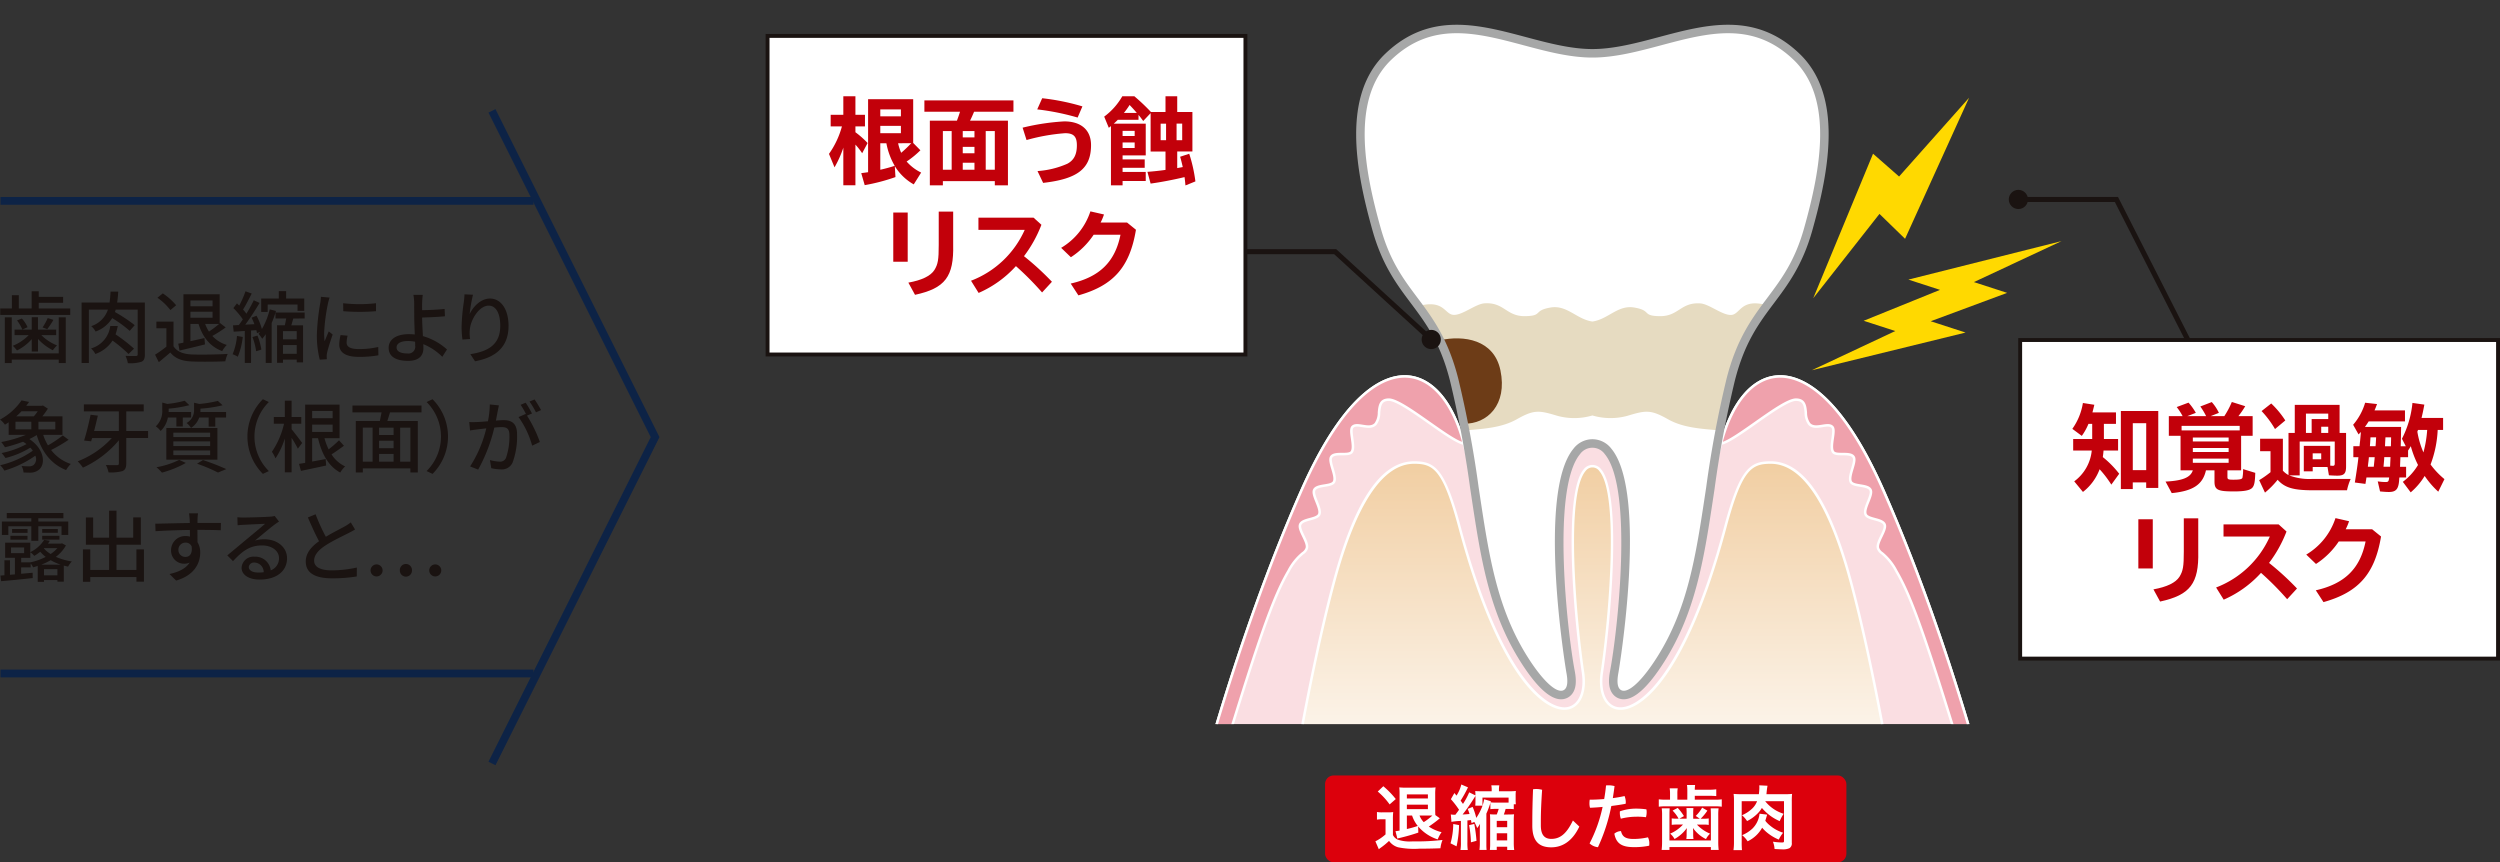 <svg xmlns="http://www.w3.org/2000/svg" xmlns:xlink="http://www.w3.org/1999/xlink" width="540" height="186.265" viewBox="0 0 540 186.265"><rect x="0" y="0" width="540" height="186.265" fill="#333333" stroke="none"/><defs><clipPath id="a"><rect width="173.773" height="156.396" fill="none"/></clipPath><radialGradient id="b" cx="0.5" cy="0.5" r="0.5" gradientTransform="matrix(-1, 0, 0, 1, 479.511, 0)" gradientUnits="objectBoundingBox"><stop offset="0.15" stop-color="#dc000c"/><stop offset="0.26" stop-color="#dc0410" stop-opacity="0.98"/><stop offset="0.375" stop-color="#de131e" stop-opacity="0.925"/><stop offset="0.491" stop-color="#e12b35" stop-opacity="0.831"/><stop offset="0.609" stop-color="#e64d55" stop-opacity="0.698"/><stop offset="0.728" stop-color="#ec787e" stop-opacity="0.529"/><stop offset="0.848" stop-color="#f3adb1" stop-opacity="0.318"/><stop offset="0.966" stop-color="#fcebec" stop-opacity="0.078"/><stop offset="1" stop-color="#fff" stop-opacity="0"/></radialGradient><radialGradient id="c" cx="0.5" cy="0.5" r="0.5" gradientTransform="matrix(-1, 0, 0, 1, 483.282, 0)" xlink:href="#b"/><linearGradient id="d" x1="13.855" y1="1.019" x2="13.855" y2="-0.001" gradientUnits="objectBoundingBox"><stop offset="0" stop-color="#fff"/><stop offset="1" stop-color="#f1cea2"/></linearGradient></defs><g transform="translate(-218.978 -232.441)"><g transform="translate(505.191 399.938)"><rect width="112.605" height="18.767" rx="1.853" fill="#dc000c"/><g transform="translate(10.869 1.957)"><path d="M395.288,338.6a6.55,6.55,0,0,0,1.221.078h1.128a8.458,8.458,0,0,0,1.16-.062,14.461,14.461,0,0,0-.061,1.654v3.292a2.153,2.153,0,0,0,1.018,1,8.067,8.067,0,0,0,3.186.387,49.772,49.772,0,0,0,6.507-.309,6.992,6.992,0,0,0-.447,1.793c-1.516.062-3.262.093-4.562.093a17.118,17.118,0,0,1-4.606-.309,3.657,3.657,0,0,1-1.933-1.376,15.5,15.5,0,0,1-1.714,1.422,4.109,4.109,0,0,0-.495.387l-.743-1.715a10.072,10.072,0,0,0,2.195-1.5v-3.262h-.819a5.5,5.5,0,0,0-1.035.078Zm1.374-5.565a18.966,18.966,0,0,1,2.691,2.767l-1.33,1.16a15.1,15.1,0,0,0-2.566-2.782Zm12.211,6.925a3.6,3.6,0,0,0-.356.294c-.463.387-1.3,1-2.024,1.5a8.717,8.717,0,0,0,2.752,1.205,7.241,7.241,0,0,0-.836,1.562,9.307,9.307,0,0,1-4.219-2.8l.032,1.329a42.07,42.07,0,0,1-4.113,1.175,2.768,2.768,0,0,0-.417.123l-.4-1.607c.309-.03.51-.062.88-.123v-7.9a12.48,12.48,0,0,0-.061-1.437,11.826,11.826,0,0,0,1.452.063h4.916a11.977,11.977,0,0,0,1.469-.062,10.54,10.54,0,0,0-.078,1.547v3.245c0,.6.015.9.03,1.19Zm-2.581-4.281v-.881h-4.543v.881Zm-4.543,2.3h4.543v-.957h-4.543Zm0,1.391v2.905a21.019,21.019,0,0,0,2.348-.663,7.071,7.071,0,0,1-1.221-2.242Zm2.735,0a4.291,4.291,0,0,0,.912,1.421,13.364,13.364,0,0,0,1.854-1.421h-2.765Z" transform="translate(-394.947 -332.662)" fill="#fff"/><path d="M406.4,341.577a23.386,23.386,0,0,1-.54,4.59l-1.3-.65a16.31,16.31,0,0,0,.586-4.173Zm2.7-.432-.122-.65c-.311.03-.434.047-.773.078v4.668a10.988,10.988,0,0,0,.078,1.715h-1.578a9.607,9.607,0,0,0,.095-1.715v-4.56a13.263,13.263,0,0,0-2.041.2l-.138-1.607a3.143,3.143,0,0,0,.711.061h.279c.37-.478.478-.633.787-1.065a19.259,19.259,0,0,0-1.763-2.288l.758-1.33.464.557a8.151,8.151,0,0,0,1.035-2.4l1.438.618a26.139,26.139,0,0,1-1.592,2.875c.263.355.339.463.51.7a14.518,14.518,0,0,0,1.344-2.5l1.346.664a7.2,7.2,0,0,0-.046-.942c.294.03.711.046,1.314.046h2.24v-.231a4.7,4.7,0,0,0-.078-1.05h1.732a5.294,5.294,0,0,0-.078,1.08v.2h2.225a10.776,10.776,0,0,0,1.423-.061,8.512,8.512,0,0,0-.046,1v.9a7.973,7.973,0,0,0,.046.974h-.449v1.065a7.252,7.252,0,0,0-1.052-.061h-.711a11.077,11.077,0,0,1-.385,1.205h.866c.586,0,.925-.015,1.342-.047a12.2,12.2,0,0,0-.061,1.423v4.714a11.6,11.6,0,0,0,.093,1.577h-1.514v-.7h-2.257v.68h-1.484a11.753,11.753,0,0,0,.062-1.438v-4.9c0-.665-.015-.942-.047-1.361a12.648,12.648,0,0,0,1.283.047h.186a10.311,10.311,0,0,0,.419-1.205h-.712a7.294,7.294,0,0,0-1.082.061v-1.359a18.184,18.184,0,0,1-.866,2.318v6.863c0,.294.015.665.047.974H410.81a12.252,12.252,0,0,0,.078-1.715v-2.536c0-.479,0-.633.046-1.391a4.87,4.87,0,0,1-.618.927,9.353,9.353,0,0,0-.618-1.329Zm.233-3.495a13.819,13.819,0,0,1,.787,2.38,12.1,12.1,0,0,0,1.021-1.839,8.413,8.413,0,0,0,.679-2.195l1.455.432-.078.231a7.584,7.584,0,0,0,1.113.062H417.1v-1.082H411.46v1.747H409.9c.029-.324.046-.62.046-.989v-1.114c-.108.155-.2.3-.417.65a35.168,35.168,0,0,1-2.365,3.355c.7-.032,1.082-.062,1.5-.108a9.237,9.237,0,0,0-.4-1.1Zm.356,3.679a32.65,32.65,0,0,1,.478,3.648l-1.205.324a21.814,21.814,0,0,0-.4-3.709Zm4.852.7h2.257v-1.361h-2.257Zm0,2.858h2.257v-1.546h-2.257Z" transform="translate(-388.327 -332.813)" fill="#fff"/><path d="M415.026,340.19c0-1.871.047-4,.155-6.74a4.083,4.083,0,0,1,.743-.061,4.839,4.839,0,0,1,1.219.169c-.184,2.644-.277,4.915-.277,6.709v.989c0,1.947.726,2.906,2.256,2.906,1.717,0,3.2-.866,4.67-3.972l1.389,1.313c-1.513,3.2-3.709,4.482-6.059,4.482-2.612,0-4.1-1.283-4.1-4.7Z" transform="translate(-381.127 -332.416)" fill="#fff"/><path d="M425.919,332.944c.171-.015.339-.03.527-.03a5.38,5.38,0,0,1,1.313.169q-.165,1.3-.371,2.6c.912-.123,1.778-.277,2.534-.447a3.665,3.665,0,0,1,.263,1.314,2.567,2.567,0,0,1-.03.354c-.944.186-2.011.341-3.091.481a38.913,38.913,0,0,1-2.89,8.9,3.111,3.111,0,0,1-1.808-.819,31.106,31.106,0,0,0,2.813-7.884c-.959.093-1.888.155-2.721.186a3.45,3.45,0,0,1-.123-.957,4.847,4.847,0,0,1,.062-.788c.895,0,1.994-.047,3.122-.14C425.688,334.923,425.826,333.934,425.919,332.944Zm9.351,12.581a4.16,4.16,0,0,1-.03.434,15.084,15.084,0,0,1-3.339.309c-2.642,0-3.8-.836-4.187-2.906a2.324,2.324,0,0,1,1.437-.557c.277,1.128.866,1.7,2.72,1.7a14.123,14.123,0,0,0,3.106-.356A2.878,2.878,0,0,1,435.27,345.525Zm-2.936-7.574a16.365,16.365,0,0,1,2.3.155,2.578,2.578,0,0,1,.061.618,3.8,3.8,0,0,1-.154,1.082,14.853,14.853,0,0,0-2.117-.108,13.765,13.765,0,0,0-3.307.432,3.7,3.7,0,0,1-.216-1.283,2.367,2.367,0,0,1,.013-.309A10.447,10.447,0,0,1,432.334,337.952Z" transform="translate(-376.098 -332.743)" fill="#fff"/><path d="M437.373,334.067a8.522,8.522,0,0,0-.074-1.19h1.759a5.956,5.956,0,0,0-.074,1.02h3a11.206,11.206,0,0,0,1.639-.093v1.469a14.983,14.983,0,0,0-1.639-.062h-3v.836h4.265a10.525,10.525,0,0,0,1.562-.078v1.592a11.165,11.165,0,0,0-1.577-.078H432.846a11.578,11.578,0,0,0-1.639.078v-1.592a11.9,11.9,0,0,0,1.685.078h.743v-1.268a6.878,6.878,0,0,0-.078-1.19H435.3a6.335,6.335,0,0,0-.078,1.19v1.268h2.147Zm-3.815,3.848c-.032.449-.047.82-.047,1.5v5.44h8.949v-5.44c0-.65-.015-1.037-.046-1.5h1.714a10.122,10.122,0,0,0-.076,1.516v5.58a14.618,14.618,0,0,0,.093,1.886h-1.685v-.618H433.51v.618h-1.685a15.992,15.992,0,0,0,.093-1.886v-5.58a10.363,10.363,0,0,0-.078-1.516Zm3.664,1.021a10.006,10.006,0,0,0-.047-1.082h1.514a9.809,9.809,0,0,0-.047,1.082v1.221h1.423l-.881-.6a7.672,7.672,0,0,0,1.391-1.793l1.129.648a10.594,10.594,0,0,1-1.454,1.747h.6a7.436,7.436,0,0,0,1.145-.062V341.5a5.984,5.984,0,0,0-1.067-.076h-1.484a8.233,8.233,0,0,0,2.845,1.963,3.961,3.961,0,0,0-.883,1.173,7.316,7.316,0,0,1-2.813-2.4c.032.527.046.805.046.836v.571a5.928,5.928,0,0,0,.064.974h-1.546a6.4,6.4,0,0,0,.063-.942v-.542c0-.091.013-.387.046-.881a8,8,0,0,1-2.659,2.365,3.955,3.955,0,0,0-.944-1.158,7.97,7.97,0,0,0,2.769-1.963H435.1a8.7,8.7,0,0,0-1.1.062v-1.393a7.944,7.944,0,0,0,1.143.062h.341a7.29,7.29,0,0,0-1.3-1.747l1.113-.586a11.53,11.53,0,0,1,1.346,1.776l-1.006.557h1.579Z" transform="translate(-369.991 -332.769)" fill="#fff"/><path d="M447.609,336.345a8.188,8.188,0,0,0,3.989,2.72,8.981,8.981,0,0,0-.851,1.592A10.463,10.463,0,0,1,446.9,337.8a5.681,5.681,0,0,1-.9,1.175,8.589,8.589,0,0,1-2.3,1.668,5.8,5.8,0,0,0-1.1-1.268,7.342,7.342,0,0,0,2.286-1.514,4.3,4.3,0,0,0,.974-1.514h-3.323v8.764a15.909,15.909,0,0,0,.062,1.808h-1.84a11.6,11.6,0,0,0,.108-1.73v-8.965a10.066,10.066,0,0,0-.078-1.454,16.665,16.665,0,0,0,1.732.063h3.724a12.807,12.807,0,0,0,.108-1.406c0-.155-.015-.4-.015-.51l1.778.091c-.062.356-.093.512-.171,1.19-.03.326-.03.387-.062.635h3.9a13.494,13.494,0,0,0,1.638-.062,14.278,14.278,0,0,0-.061,1.654v8.917a1.2,1.2,0,0,1-.512,1.16,3.419,3.419,0,0,1-1.607.246c-.277,0-1.16-.046-1.607-.076a4.923,4.923,0,0,0-.355-1.577,15.535,15.535,0,0,0,1.947.171c.371,0,.449-.062.449-.356v-8.563Zm.434,2.906c-.093.279-.093.279-.247.8-.047.171-.095.294-.155.527a5.492,5.492,0,0,0,.944.972,8.374,8.374,0,0,0,2.9,1.607,7.443,7.443,0,0,0-.94,1.484,9.92,9.92,0,0,1-2.413-1.422,8.3,8.3,0,0,1-1.175-1.143,7.062,7.062,0,0,1-3.138,2.936,5.752,5.752,0,0,0-1.189-1.329,7.388,7.388,0,0,0,2.227-1.423,5.243,5.243,0,0,0,1.53-3.214Z" transform="translate(-363.413 -332.743)" fill="#fff"/></g></g><g transform="translate(654.912 305.463)"><rect width="103.221" height="68.814" transform="translate(0.423 0.422)" fill="#fff"/><path d="M581.258,345.352H477.192V275.694H581.258Zm-103.222-.844H580.414v-67.97H478.036Z" transform="translate(-477.192 -275.694)" fill="#1a1311"/></g><g transform="translate(384.349 239.776)"><rect width="103.221" height="68.814" transform="translate(0.421 0.423)" fill="#fff"/><path d="M420.994,306.444H316.931V236.786H420.994ZM317.775,305.6H420.15V237.63H317.775Z" transform="translate(-316.931 -236.786)" fill="#1a1311"/></g><g transform="translate(476.052 232.441)"><g transform="translate(134.265 21.109)"><path d="M484.631,244.945,470.8,275.417l-5.529-5.38-14.3,18.2,12.913-31.2,5.621,4.93Z" transform="translate(-450.645 -244.945)" fill="#ffd900"/><path d="M450.777,291.187l18.04-8.472-6.829-2.216,16.49-6.677-6.829-2.216,33.087-8.319L485.8,272.142l7.179,2.33L476.47,280.6l7.53,2.444Z" transform="translate(-450.777 -232.321)" fill="#ffd900"/></g><g clip-path="url(#a)"><g transform="translate(0.571 5.346)"><path d="M421.716,300.351a29.464,29.464,0,1,0,29.469-29.467A29.468,29.468,0,0,0,421.716,300.351Z" transform="translate(-337.085 -211.329)" fill="url(#b)"/><path d="M388.812,300.351a29.464,29.464,0,1,0,29.467-29.467A29.466,29.466,0,0,0,388.812,300.351Z" transform="translate(-359.732 -211.329)" fill="url(#c)"/><g transform="translate(0 75.69)"><g transform="translate(0.083)"><path d="M371.793,373.025s8.472-34.552,23.067-67.657c14.6-33.124,30.1-29.3,35.123-10.263,2.394,9.066,1.4,3.662,2.507,10.984,2.016,13.368,3.756,24.914,10.487,35.587,1.823,2.892,5.289,7.742,8.009,7.742a2.068,2.068,0,0,0,1.624-.753c.692-.839.827-2.21.424-4.317-1.111-5.794-5.58-39.173,1.339-47.542a4.236,4.236,0,0,1,3.388-1.719h0a4.237,4.237,0,0,1,3.39,1.719c6.919,8.369,2.45,41.747,1.339,47.542-.4,2.107-.268,3.478.424,4.317a2.067,2.067,0,0,0,1.622.753c2.721,0,6.188-4.85,8.011-7.742,6.729-10.673,8.472-22.219,10.488-35.587,1.1-7.322.113-1.918,2.507-10.984,5.023-19.033,20.517-22.861,35.121,10.263,14.6,33.105,23.068,67.657,23.068,67.657" transform="translate(-371.528 -280.331)" fill="#fadee2"/><path d="M543.574,373.2c-.084-.344-8.635-34.908-23.053-67.612-9.777-22.177-18.458-24.9-22.751-24.576-5.252.414-9.572,5.617-11.858,14.273-.881,3.348-1.312,4.747-1.543,5.5a12.814,12.814,0,0,0-.562,2.8c-.091.633-.214,1.479-.392,2.656-2.024,13.41-3.772,24.978-10.53,35.693-2.262,3.591-5.531,7.871-8.239,7.871a2.328,2.328,0,0,1-1.833-.853c-.75-.9-.9-2.348-.483-4.541,1.108-5.774,5.573-39.024-1.281-47.317a3.929,3.929,0,0,0-6.356,0c-6.854,8.293-2.389,41.543-1.281,47.317.419,2.193.267,3.637-.483,4.543a2.332,2.332,0,0,1-1.833.851c-2.708,0-5.976-4.28-8.24-7.871-6.762-10.722-8.507-22.294-10.528-35.693-.176-1.175-.3-2.021-.392-2.654a13.022,13.022,0,0,0-.562-2.8c-.231-.753-.662-2.153-1.545-5.5-2.286-8.656-6.606-13.859-11.857-14.273-4.276-.328-12.974,2.4-22.751,24.576-14.419,32.7-22.969,67.267-23.053,67.612l-.53-.13c.084-.344,8.644-34.954,23.082-67.7,9.912-22.481,18.844-25.243,23.3-24.9,5.5.432,9.993,5.782,12.34,14.676.883,3.339,1.308,4.732,1.54,5.48a13.324,13.324,0,0,1,.582,2.882c.091.631.214,1.477.39,2.651,2.012,13.337,3.75,24.858,10.45,35.484,3.051,4.839,5.887,7.614,7.778,7.614a1.793,1.793,0,0,0,1.411-.653c.636-.77.753-2.07.368-4.092-1.114-5.811-5.593-39.311,1.4-47.766a4.473,4.473,0,0,1,7.2,0c6.988,8.455,2.51,41.955,1.4,47.766-.387,2.023-.268,3.322.368,4.092a1.793,1.793,0,0,0,1.411.653c1.891,0,4.725-2.776,7.778-7.614,6.7-10.621,8.435-22.135,10.449-35.469.177-1.19.3-2.038.393-2.669a13.237,13.237,0,0,1,.581-2.879c.228-.75.657-2.142,1.538-5.48,2.347-8.894,6.844-14.244,12.341-14.676,4.45-.348,13.383,2.416,23.3,24.9,14.436,32.749,23,67.358,23.082,67.7Z" transform="translate(-371.636 -280.441)" fill="#fff"/></g><g transform="translate(20.409 18.601)"><path d="M383.836,365.44s4.295-27.443,9.809-48.026c5.718-21.341,12.237-25.793,17.32-25.793,4.315,0,6.461,1.4,9.817,13.975,12.318,46.142,28.527,43.989,26.663,31.424-2.147-14.47-4.42-44.609,2.028-44.609s4.177,30.139,2.029,44.609c-1.864,12.566,14.345,14.718,26.663-31.424,3.355-12.571,5.5-13.975,9.816-13.975,5.085,0,11.6,4.452,17.322,25.793,5.514,20.583,9.807,48.026,9.807,48.026" transform="translate(-383.566 -291.348)" fill="url(#d)"/><path d="M384.216,365.594l-.54-.084c.042-.275,4.361-27.693,9.816-48.055,4.687-17.492,10.437-26,17.583-26,4.378,0,6.655,1.34,10.081,14.178,8.745,32.751,18.958,39.769,23.084,38.9,2.4-.5,3.625-3.458,3.046-7.366-1.8-12.11-4.06-38.788.414-43.974a2.346,2.346,0,0,1,3.77,0c4.474,5.185,2.212,31.864.414,43.973-.581,3.908.643,6.87,3.046,7.366,4.15.868,14.342-6.16,23.084-38.9,3.425-12.838,5.7-14.178,10.081-14.178,7.146,0,12.9,8.5,17.583,26,5.455,20.362,9.772,47.78,9.814,48.055l-.54.084c-.044-.273-4.354-27.664-9.8-48-4.548-16.982-10.287-25.591-17.055-25.591-4.177,0-6.209,1.246-9.554,13.773-8.828,33.071-19.079,40.267-23.72,39.294-2.7-.559-4.1-3.767-3.476-7.982,1.784-12.027,4.062-38.492-.287-43.535a1.8,1.8,0,0,0-2.943,0c-4.349,5.041-2.071,31.508-.287,43.535.625,4.216-.772,7.423-3.476,7.982-4.633.976-14.892-6.221-23.72-39.294-3.344-12.527-5.377-13.773-9.554-13.773-6.768,0-12.507,8.608-17.055,25.591C388.572,337.93,384.26,365.321,384.216,365.594Z" transform="translate(-383.676 -291.459)" fill="#fff"/></g><path d="M374.8,373.025c10.7-35.7,13.977-44.631,17.328-50.4,2.389-4.109,3.525-3.662,3.934-4.881.439-1.312-1.865-3.927-1.427-5.126.478-1.3,3.655-1.055,4.129-2.229.522-1.283-1.609-4.1-1.094-5.239.574-1.261,3.723-.689,4.285-1.786.631-1.241-1.234-4.3-.623-5.338.712-1.207,3.775-.154,4.445-1.111.815-1.165-.586-4.543.15-5.381.974-1.106,3.664.783,5-.667,1.437-1.557-.191-5.166,2.813-5.247S427,294.645,429.982,295.1c-5.023-19.033-20.519-22.861-35.123,10.263-14.6,33.105-23.067,67.657-23.067,67.657Z" transform="translate(-371.445 -280.331)" fill="#efa1ac"/><path d="M375.141,373.408h-3.554l.083-.339c.084-.344,8.644-34.954,23.082-67.7,9.912-22.481,18.844-25.243,23.3-24.9,5.5.432,9.993,5.782,12.34,14.676l.108.405-.414-.064c-1.445-.223-4.389-2.291-7.506-4.482-3.333-2.343-7.109-5-8.652-5l-.034,0c-1.5.039-1.663.988-1.808,2.529a4.322,4.322,0,0,1-.812,2.63c-.815.881-2.018.685-3.081.515-.837-.138-1.562-.253-1.918.147-.27.309-.123,1.332.005,2.234.17,1.2.349,2.433-.135,3.123-.4.567-1.307.572-2.267.577-.918.005-1.867.012-2.166.517-.24.405.061,1.418.326,2.311.333,1.121.677,2.281.306,3.01-.334.653-1.256.8-2.234.962-.89.143-1.81.292-2.046.815-.206.454.171,1.395.535,2.3.427,1.067.869,2.171.564,2.924-.282.7-1.2.944-2.168,1.207-.868.235-1.763.478-1.958,1.013-.177.483.26,1.391.684,2.269.493,1.021,1,2.078.743,2.848a2.384,2.384,0,0,1-.929,1.161,11.981,11.981,0,0,0-3.027,3.772c-3.228,5.556-6.346,13.78-17.3,50.339Zm-2.857-.547h2.451c10.925-36.448,14.05-44.677,17.295-50.263a12.431,12.431,0,0,1,3.154-3.92,1.893,1.893,0,0,0,.758-.912c.186-.559-.273-1.513-.719-2.436-.495-1.026-.961-2-.706-2.7.294-.8,1.329-1.081,2.33-1.352.8-.216,1.624-.441,1.8-.885.225-.549-.194-1.594-.564-2.514-.425-1.064-.827-2.066-.525-2.733.358-.79,1.425-.962,2.456-1.129.8-.13,1.627-.263,1.833-.67.273-.535-.052-1.636-.341-2.607-.328-1.1-.633-2.134-.274-2.745.454-.773,1.563-.778,2.634-.785.78,0,1.587-.008,1.822-.344.361-.513.191-1.692.044-2.732-.169-1.167-.312-2.174.125-2.672.554-.628,1.5-.474,2.416-.326.972.157,1.972.321,2.591-.346a3.971,3.971,0,0,0,.67-2.31c.13-1.393.279-2.97,2.337-3.025h.046c1.72,0,5.244,2.475,8.971,5.1,2.644,1.859,5.372,3.777,6.846,4.278-2.313-8.386-6.574-13.415-11.733-13.822-4.276-.328-12.974,2.4-22.751,24.576C381.6,336.557,373.208,369.193,372.284,372.861Z" transform="translate(-371.587 -280.441)" fill="#fff"/></g><g transform="translate(113.723 75.69)"><path d="M494.353,373.025c-10.7-35.7-13.975-44.631-17.328-50.4-2.387-4.109-3.525-3.662-3.932-4.881-.439-1.312,1.864-3.927,1.427-5.126-.478-1.3-3.657-1.055-4.131-2.229-.52-1.283,1.611-4.1,1.1-5.239-.574-1.261-3.724-.689-4.285-1.786-.633-1.241,1.234-4.3.621-5.338-.711-1.207-3.773-.154-4.444-1.111-.815-1.165.586-4.543-.15-5.381-.974-1.106-3.664.783-5-.667-1.437-1.557.193-5.166-2.813-5.247s-13.261,9.024-16.243,9.483c5.023-19.033,20.517-22.861,35.121,10.263,14.6,33.105,23.068,67.657,23.068,67.657Z" transform="translate(-438.796 -280.331)" fill="#efa1ac"/><path d="M497.858,373.409H494.3l-.059-.2c-10.955-36.561-14.073-44.783-17.3-50.339a11.957,11.957,0,0,0-3.027-3.772,2.393,2.393,0,0,1-.929-1.161c-.257-.77.252-1.827.745-2.848.424-.878.861-1.786.684-2.269-.2-.535-1.091-.778-1.958-1.013-.969-.263-1.886-.512-2.168-1.207-.306-.753.137-1.857.564-2.924.365-.908.741-1.849.535-2.3-.236-.523-1.156-.672-2.046-.815-.978-.16-1.9-.309-2.234-.961-.371-.731-.029-1.891.306-3.012.265-.893.566-1.906.326-2.313-.3-.5-1.248-.51-2.168-.515-.961-.005-1.871-.01-2.266-.577-.484-.69-.307-1.928-.135-3.123.128-.9.275-1.925,0-2.234-.353-.4-1.079-.285-1.918-.147-1.064.171-2.266.368-3.079-.515a4.334,4.334,0,0,1-.814-2.63c-.143-1.541-.309-2.49-1.8-2.529l-.035,0c-1.543,0-5.318,2.654-8.651,5-3.118,2.191-6.063,4.261-7.511,4.484l-.412.064.108-.405C441.4,286.25,445.9,280.9,451.4,280.468c4.45-.348,13.383,2.416,23.3,24.9,14.436,32.749,23,67.358,23.082,67.7Zm-3.149-.547h2.451c-.925-3.669-9.316-36.3-22.969-67.274-9.777-22.175-18.458-24.9-22.751-24.576-5.159.407-9.42,5.436-11.735,13.822,1.476-.5,4.2-2.419,6.849-4.28,3.728-2.62,7.249-5.1,8.97-5.1h.047c2.056.056,2.2,1.633,2.335,3.025a3.959,3.959,0,0,0,.67,2.31c.615.667,1.619.5,2.59.346.917-.149,1.864-.3,2.416.326.439.5.3,1.506.127,2.672-.148,1.04-.317,2.218.044,2.732.233.336,1.04.341,1.82.344,1.072.007,2.181.012,2.635.785.36.611.054,1.648-.273,2.745-.289.971-.615,2.071-.341,2.608.208.405,1.033.539,1.833.669,1.032.167,2.1.339,2.456,1.129.3.667-.1,1.67-.525,2.733-.37.92-.788,1.965-.564,2.514.179.444,1,.669,1.8.885,1,.272,2.036.552,2.33,1.352.255.7-.211,1.67-.706,2.7-.446.923-.9,1.877-.719,2.436a1.9,1.9,0,0,0,.758.913,12.4,12.4,0,0,1,3.152,3.918C480.66,328.183,483.785,336.412,494.71,372.862Z" transform="translate(-438.948 -280.441)" fill="#fff"/></g><g transform="translate(36.206 0.921)"><path d="M443.143,241.4c-14.642,0-30.482-12.28-44.084.734-9.265,8.863-5.951,25.12-2.522,37.3,4.251,15.1,12.6,16.125,16.749,32.519a247.06,247.06,0,0,1,4.585,24.728c2.016,13.368,3.756,24.914,10.487,35.587,1.823,2.892,5.289,7.742,8.009,7.742a2.068,2.068,0,0,0,1.624-.753c.692-.839.827-2.21.424-4.317-1.111-5.794-5.58-39.173,1.339-47.542a4.2,4.2,0,0,1,6.778,0c6.919,8.369,2.45,41.747,1.339,47.542-.4,2.107-.268,3.478.424,4.317a2.067,2.067,0,0,0,1.622.753c2.721,0,6.188-4.85,8.011-7.742,6.729-10.673,8.472-22.219,10.488-35.587A247.06,247.06,0,0,1,473,311.953c4.143-16.395,12.5-17.421,16.749-32.519,3.429-12.179,6.743-28.435-2.522-37.3C473.624,229.12,457.787,241.4,443.143,241.4Z" transform="translate(-393.033 -236.153)" fill="#fff"/></g><path d="M438.1,275.189c-3.422-.485-5.475-3.645-9.063-3.022-3.821.664-1.538,1.8-5.47,1.862-4.082.061-4.514-3.039-8.757-2.774-1.9.118-4.636,2.477-6.567,2.5-2.146.02-2-3.481-7.888-1.874,6.817,9.422,7.457,12.056,9.973,26.848,4.241-.366,8.127-.557,11.473-2.446,3.734-2.11,4.785-1.914,8.771-.719a13.717,13.717,0,0,0,7.528-.088h0a13.718,13.718,0,0,0,7.528.088c3.988-1.2,5.036-1.391,8.772.719,3.344,1.889,7.239,2.08,11.48,2.446,2.078-13.736,4.128-17.19,9.964-27.065-5.892-1.607-5.74,2.127-7.886,2.107-1.931-.019-4.67-2.377-6.569-2.5-4.243-.265-4.673,2.819-8.755,2.759-3.932-.057-1.649-1.2-5.47-1.862-3.588-.623-5.642,2.537-9.064,3.022Z" transform="translate(-351.786 -211.084)" fill="#e6dbc1"/><path d="M408.376,294.163c5.039.108,9.459-4.086,7.9-11.543-1.391-6.648-7.906-7.621-13.081-6.48C404.508,281.425,407.635,289.713,408.376,294.163Z" transform="translate(-349.832 -207.992)" fill="#6d3c17"/><g transform="translate(35.289)"><path d="M450.293,381.305a2.97,2.97,0,0,1-2.332-1.087c-.881-1.064-1.079-2.676-.62-5.075,1.558-8.127,5.1-39.229-1.145-46.784a3.285,3.285,0,0,0-5.36,0c-6.245,7.557-2.7,38.658-1.145,46.784.459,2.4.262,4.013-.62,5.077a2.97,2.97,0,0,1-2.331,1.087c-2.411,0-5.367-2.75-8.787-8.173-6.834-10.837-8.588-22.471-10.621-35.941l-.213-1.423a232.9,232.9,0,0,0-4.352-23.215c-2.1-8.31-5.215-12.466-8.514-16.866-3.015-4.023-6.133-8.183-8.23-15.628-3.672-13.044-6.675-29.173,2.774-38.214,9.54-9.125,20.126-6.3,30.36-3.574,4.769,1.271,9.7,2.586,14.359,2.586s9.591-1.315,14.36-2.586c10.234-2.728,20.823-5.551,30.36,3.574,9.451,9.042,6.446,25.172,2.772,38.214-2.1,7.447-5.215,11.607-8.23,15.628-3.3,4.4-6.412,8.556-8.512,16.866a232.886,232.886,0,0,0-4.352,23.215l-.213,1.423c-2.036,13.482-3.79,25.111-10.621,35.941C455.66,378.555,452.7,381.305,450.293,381.305Zm-6.777-56.17a5.166,5.166,0,0,1,4.1,2.053c7.972,9.645,1.606,47.923,1.533,48.3-.343,1.793-.267,2.958.231,3.559a1.14,1.14,0,0,0,.913.42c1.639,0,4.344-2.735,7.231-7.315,6.625-10.5,8.354-21.958,10.356-35.219l.216-1.437a234.427,234.427,0,0,1,4.386-23.393c2.191-8.668,5.565-13.167,8.826-17.519,3.047-4.067,5.926-7.908,7.93-15.024,3.535-12.547,6.469-28.022-2.274-36.387-8.787-8.409-18.417-5.843-28.614-3.127-4.884,1.3-9.935,2.649-14.833,2.649s-9.949-1.346-14.831-2.649c-10.2-2.716-19.827-5.284-28.614,3.127-8.744,8.364-5.809,23.84-2.276,36.387,2,7.116,4.882,10.957,7.931,15.024,3.262,4.351,6.635,8.85,8.826,17.519a234.446,234.446,0,0,1,4.386,23.393l.214,1.422c2,13.266,3.728,24.723,10.358,35.234,2.887,4.58,5.592,7.315,7.231,7.315a1.143,1.143,0,0,0,.913-.42c.5-.6.574-1.766.231-3.559-.073-.376-6.439-38.654,1.533-48.3A5.165,5.165,0,0,1,443.516,325.135Z" transform="translate(-392.49 -235.608)" fill="#a6a7a7"/></g></g></g></g><g transform="translate(666.599 319.268)"><path d="M490.939,291.777H494v2.492h-3.14c-.039.464-.079.849-.16,1.416a21.248,21.248,0,0,1,3.542,3.6l-1.7,2.348a23.19,23.19,0,0,0-2.531-3.321,11.1,11.1,0,0,1-3.6,4.9l-1.884-2.289a9.375,9.375,0,0,0,3.787-6.66H484.3v-2.492h4.109v-3.26H487.6a12.253,12.253,0,0,1-1.438,2.592l-2.044-1.518A13.187,13.187,0,0,0,486.4,284l2.47.385c-.142.588-.2.849-.407,1.639h5.083v2.49h-2.612Zm11.744,10.57h-2.612v-1.194h-2.9v1.437H494.6V285.725h8.08Zm-5.507-3.848h2.9V288.357h-2.9Z" transform="translate(-484.115 -283.78)" fill="#c2000a"/><path d="M499.729,286.928a12.652,12.652,0,0,0-1.275-1.963l2.551-.952a12.361,12.361,0,0,1,1.579,2.207l-1.844.709h4.07a15.077,15.077,0,0,0-1.256-2.085l2.472-.952a9.7,9.7,0,0,1,1.538,2.328l-1.781.709h2.956a18.349,18.349,0,0,0,1.621-3.057l2.894.912a19.837,19.837,0,0,1-1.477,2.146h3.078v4.253h-2.49v7.45h-2.956v1.418c0,.527.162.608,1.275.608,1.378,0,1.823-.1,1.965-.405a8.615,8.615,0,0,0,.142-1.882l2.632.809c-.062,1.943-.2,2.713-.628,3.2-.506.567-1.681.81-4.01.81-3.5,0-4.17-.344-4.17-2.146v-2.411H504.77c-.687,3.078-2.794,4.476-7.39,4.921l-1.337-2.492c3.706-.182,5.406-.89,5.892-2.429h-2.652v-7.45h-2.531v-4.253Zm-.223,3.078H512.06v-.972H499.506Zm2.429,2.389h7.734v-.849h-7.734Zm0,2.288h7.734v-.869h-7.734Zm0,2.33h7.734V296.1h-7.734Z" transform="translate(-475.905 -283.871)" fill="#c2000a"/><path d="M513.142,298.58a4.843,4.843,0,0,0,1.216.952v-9.112h1.354v-6.054h9.681v6.054h1.4v7.249c0,1.518-.425,1.984-1.883,1.984-.587,0-1.3-.041-1.823-.081l-.3-1.783h-3.2v.932h-1.923v-5.507h5.71v4.273c.2.019.446.04.588.04.262,0,.385-.142.385-.466v-4.779h-7.573v7.31h-2.288a12.245,12.245,0,0,0,5,.77h8.3a11.579,11.579,0,0,0-.79,2.45H519.4c-4.052-.02-5.892-.587-7.391-2.267a18.707,18.707,0,0,1-2.733,2.774l-1.254-2.693a21.589,21.589,0,0,0,2.45-1.722V294.37h-2.249v-2.694h4.921Zm-1.7-8.99a20.632,20.632,0,0,0-2.9-3.888l2.085-1.639a19.812,19.812,0,0,1,3.037,3.665Zm7.916-2.166h3.584v-1.175h-4.818v4.172h1.234Zm.223,8.686h1.844v-1.276H519.58Zm3.361-7.027h-1.518v1.337h1.518Z" transform="translate(-467.662 -283.739)" fill="#c2000a"/><path d="M538.307,289.839a24.078,24.078,0,0,1-1.54,7.472,17.471,17.471,0,0,0,3,3.159l-1.337,2.713a18.936,18.936,0,0,1-2.936-3.4,14.57,14.57,0,0,1-3.017,3.544l-1.7-2.269a12.731,12.731,0,0,0,3.282-3.643,21.485,21.485,0,0,1-1.56-4.07c-.223.405-.344.567-.588.952v1.437h-1.659l-.081,2.066h1.315v2.308h-1.457a.415.415,0,0,1-.022.162c-.1,2.308-.606,2.976-2.266,2.976-.486,0-1.378-.061-1.884-.122l-.5-2.168a12.51,12.51,0,0,0,1.639.142c.648,0,.729-.1.831-.991h-4.9c-.041.182-.041.243-.061.365L522.7,301.5l-2.288-.3c.3-1.822.689-4.433.77-5.467h-1.094v-2.369h1.335c.042-.425.081-.81.1-.932.059-.507.12-1.234.2-2.146-.12.122-.223.223-.507.527l-1.173-2.085a12.769,12.769,0,0,0,2.591-4.759l2.573.284c-.245.669-.365.972-.549,1.378h6.583V288H523.4c-.223.344-.547.849-.809,1.194h7.815l-.02.993v.608l-.061,2.571h1.092l-.829-1.621a21.358,21.358,0,0,0,2.267-7.734l2.571.365c-.223,1.2-.365,1.882-.608,2.875h4.658v2.591Zm-14.862,5.892c-.04.486-.061.669-.1.993-.02.122-.061.466-.122,1.074H524.5l.16-1.56.02-.3v-.04l.022-.162Zm.344-4.292-.081,1.335-.02.2-.02.385h1.214c.061-.608.081-1.072.123-1.923Zm2.956,4.758c-.04.527-.081.912-.142,1.6h1.418c.019-.263.019-.344.039-.871l.061-1.2h-1.357Zm.284-4.758c-.02.284-.041.527-.041.626-.02.344-.041.77-.061,1.3H528.2l.022-.891c.019-.464.019-.77.019-.89v-.142Zm6.885-1.216a18.725,18.725,0,0,0,1.315,4.476,25.261,25.261,0,0,0,.81-4.861h-1.984Z" transform="translate(-459.387 -283.805)" fill="#c2000a"/><path d="M495.68,298.957v10.629h-3.117V298.957Zm9.822-.2v7.168c.16,6.9-1.742,9.4-8.242,10.812l-1.438-2.632c2.917-.527,4.8-1.437,5.63-2.733.768-1.256.93-2.227.93-5.426v-7.189Z" transform="translate(-478.301 -273.628)" fill="#c2000a"/><path d="M516.016,299.534l1.7,1.538a27.532,27.532,0,0,1-3.767,6.783,58.823,58.823,0,0,1,6.034,5.527l-2.125,2.31A62.5,62.5,0,0,0,512.211,310a23.592,23.592,0,0,1-8.06,5.792l-1.639-2.632a20.854,20.854,0,0,0,11.6-11h-10v-2.632Z" transform="translate(-471.453 -273.091)" fill="#c2000a"/><path d="M530.2,302.7c-1.335,8.058-4.839,12.047-12.431,14.173l-1.659-2.551c6.235-1.416,9.577-4.676,10.751-10.55H521.07a17.011,17.011,0,0,1-4.921,4.86l-2.105-2.024a14.343,14.343,0,0,0,6.317-7.877l2.936.669a12.827,12.827,0,0,1-.729,1.741h5.711Z" transform="translate(-463.517 -273.644)" fill="#c2000a"/></g><g transform="translate(652.875 273.447)"><path d="M513.392,288.8l-15.3-30.063h-20.94v-1.1h21.616l15.6,30.665Z" transform="translate(-475.182 -256.109)" fill="#1a1311"/><circle cx="2.074" cy="2.074" r="2.074" fill="#1a1311"/></g><g transform="translate(398.046 253.235)"><path d="M328.1,255.975a23.375,23.375,0,0,1-1.864,4.131l-1.2-2.9a18.7,18.7,0,0,0,2.794-5.933h-2.429v-2.512h2.733v-4.008h2.613v4.008h2.063v2.512h-2.063v1.254a19.418,19.418,0,0,1,2.63,2.33l-1.173,2.207a14.556,14.556,0,0,0-1.457-1.864v8.787h-2.613v-8.159Zm16.682.446a19.246,19.246,0,0,1-2.975,2.431,9.826,9.826,0,0,0,3.138,2.389l-1.6,2.551a11.265,11.265,0,0,1-4.091-3.949l.142,2.369a41.212,41.212,0,0,1-6.643,1.742l-.748-2.593c.809-.1,1.053-.142,1.479-.2V245.384h9.74v9.458Zm-8.664-8.828v1.5h4.454v-1.5Zm0,3.564v1.579h4.454v-1.579Zm0,9.476c.991-.223,2.126-.527,3.117-.851a15.065,15.065,0,0,1-1.8-4.879h-1.315Zm3.848-5.73a10.172,10.172,0,0,0,.667,2.065A24.446,24.446,0,0,0,342.8,254.9Z" transform="translate(-325.044 -244.758)" fill="#c2000a"/><path d="M355.291,249.659v13.97h-2.836v-.91H341.236v.91h-2.814v-13.97h5.853c.284-.75.484-1.335.669-1.923h-7.7v-2.45h19.236v2.45h-8.5c-.407.951-.547,1.275-.871,1.923Zm-14.055,2.249v8.362h1.9v-8.362Zm4.293,1.376h2.531v-1.376h-2.531Zm0,3.422h2.531v-1.378h-2.531Zm0,3.564h2.531V258.75h-2.531Zm4.962,0h1.963v-8.362h-1.963Z" transform="translate(-316.644 -244.395)" fill="#c2000a"/><path d="M349.812,251.368a49.374,49.374,0,0,1,8.99-1.357c3.665,0,5.791,1.882,5.791,5.122,0,5.063-2.875,7.31-10.346,8.161l-1.216-2.551a19.188,19.188,0,0,0,6.437-1.58c1.438-.768,2.066-2,2.066-3.989,0-1.9-.709-2.612-2.551-2.612a41.717,41.717,0,0,0-8.321,1.479Zm11.885-2.186a52.9,52.9,0,0,0-8.727-1.763l1.072-2.409a48.8,48.8,0,0,1,8.688,1.761Z" transform="translate(-307.997 -244.585)" fill="#c2000a"/><path d="M367.663,249.84h-4.476a11.985,11.985,0,0,1-.869.831h6.905v6.865h-5v.851H369v1.822h-4.778v.891h5v1.963h-5v.93h-2.512V251.2c-.2.162-.223.182-.466.365l-.993-2.411a14.226,14.226,0,0,0,3.908-4.393h2.612c.162.142.324.284.446.385a41.523,41.523,0,0,1,3.138,3.017h3.138v-3.4h2.531v3.4h3.28v8.524h-3.28v3.584l.225-.041.545-.1.425-.081c-.162-.729-.3-1.3-.567-2.227l1.963-.648a32.731,32.731,0,0,1,1.337,5.973l-2.148.871c-.079-.831-.12-1.236-.2-1.8-2.347.567-5.08,1.094-7.327,1.4l-.69-2.532c1.236-.1,2.512-.221,3.908-.424v-3.969h-3.218V248.4l-1.6,1.7c-.343-.464-.566-.788-.93-1.214l-.081-.1Zm-.831,3.5V252.23h-2.61v1.113Zm0,2.591v-1.2h-2.61v1.2Zm.466-7.572c-.608-.709-.829-.952-1.558-1.722a17.668,17.668,0,0,1-1.236,1.722Zm5.144,5.892h1.173V250.67h-1.173Zm4.656-3.584h-1.214v3.584H377.1Z" transform="translate(-300.812 -244.758)" fill="#c2000a"/><path d="M336.381,259.712v10.629h-3.117V259.712Zm9.822-.2v7.168c.162,6.9-1.741,9.4-8.242,10.812l-1.438-2.632c2.917-.527,4.8-1.437,5.63-2.733.768-1.256.93-2.227.93-5.426v-7.189Z" transform="translate(-319.386 -234.605)" fill="#c2000a"/><path d="M356.717,260.289l1.7,1.538a27.534,27.534,0,0,1-3.766,6.783,59.014,59.014,0,0,1,6.036,5.527l-2.127,2.308a62.684,62.684,0,0,0-5.649-5.689,23.586,23.586,0,0,1-8.058,5.792l-1.641-2.634a20.841,20.841,0,0,0,11.6-10.994h-10v-2.632Z" transform="translate(-312.539 -234.069)" fill="#c2000a"/><path d="M370.9,263.454c-1.335,8.058-4.84,12.047-12.432,14.173l-1.66-2.551c6.235-1.418,9.578-4.676,10.751-10.55h-5.791a16.99,16.99,0,0,1-4.921,4.861l-2.105-2.026a14.334,14.334,0,0,0,6.318-7.876l2.936.669a12.624,12.624,0,0,1-.729,1.741h5.711Z" transform="translate(-304.603 -234.622)" fill="#c2000a"/></g><g transform="translate(487.992 286.243)"><path d="M418.162,284.317l-20.673-18.9H378.321v-1.1h19.6l20.99,19.193Z" transform="translate(-378.321 -264.309)" fill="#1a1311"/><g transform="translate(38.062 17.456)"><path d="M404.34,275.193a2.074,2.074,0,1,1-2.931.13A2.074,2.074,0,0,1,404.34,275.193Z" transform="translate(-400.866 -274.649)" fill="#1a1311"/></g></g><g transform="translate(218.978 256.011)"><path d="M282.986,388.121l-1.51-.755,35.048-70.114-35.048-70.1,1.51-.755,35.424,70.85-.188.378Z" transform="translate(-175.963 -246.402)" fill="#0d2346"/><g transform="translate(0 39.311)"><path d="M234.126,273.418v1.4H219.008v-1.4h2.516v-2.868h1.5v2.868h2.769v-3.711h1.535v1.214h5.264V272.2h-5.264v1.214Zm-2.48,1.925h1.518v9.87h-1.518v-.741H221.5v.741H220v-9.87h1.5v7.778h10.141Zm-5.838,4.707a10.364,10.364,0,0,1-3.189,2.446,6.565,6.565,0,0,0-.895-1.011,10.083,10.083,0,0,0,3.442-2.311H222.1v-1.182h3.712v-2.684h1.351v2.684h3.93v1.182h-3.206a9.827,9.827,0,0,0,3.392,2.227,6.759,6.759,0,0,0-.912,1.047,11.238,11.238,0,0,1-3.2-2.448v2.716h-1.351Zm-2.126-4.455a7.241,7.241,0,0,1,1.231,1.874l-1.131.506A8.727,8.727,0,0,0,222.636,276Zm6.816.287a20.021,20.021,0,0,1-1.332,2.009l-1.013-.371a13.261,13.261,0,0,0,1.114-2.026Z" transform="translate(-218.957 -269.673)" fill="#1a1311"/><path d="M243.085,283.312c0,.878-.184,1.366-.758,1.6a8.054,8.054,0,0,1-2.919.3,6.189,6.189,0,0,0-.507-1.585c.979.051,1.974.034,2.261.034.287-.017.371-.1.371-.388v-9.635h-4.741c-.052.186-.12.371-.171.523a34.707,34.707,0,0,1,4.27,2.835l-1.079,1.232a27.225,27.225,0,0,0-3.78-2.75,6.935,6.935,0,0,1-3.594,2.9,3.885,3.885,0,0,0-.945-1.165,5.621,5.621,0,0,0,3.611-3.577h-4.118v11.541h-1.568V272.109h6.041c.1-.726.169-1.519.219-2.362h1.653c-.051.826-.116,1.619-.236,2.362h5.99Zm-3.527-.084a30.54,30.54,0,0,0-3.458-2.9,7.232,7.232,0,0,1-3.713,2.9,4.165,4.165,0,0,0-.927-1.2,5.779,5.779,0,0,0,4.15-4.844h1.619a13.448,13.448,0,0,1-.473,1.8,35.692,35.692,0,0,1,3.984,3.088Z" transform="translate(-211.793 -269.646)" fill="#1a1311"/><path d="M242.8,281.4c.743,1.163,2.126,1.7,3.983,1.771,1.872.068,5.619.017,7.727-.118a7.165,7.165,0,0,0-.523,1.6c-1.908.086-5.3.118-7.221.034-2.144-.083-3.594-.64-4.658-1.94-.793.692-1.6,1.367-2.482,2.092l-.809-1.619a25.708,25.708,0,0,0,2.446-1.737v-3.966h-2.159v-1.45h3.7Zm-.675-7.813a12.237,12.237,0,0,0-2.8-2.666l1.163-.945a13.608,13.608,0,0,1,2.885,2.566Zm1.705,7.256c.338-.068.709-.135,1.113-.219V270.162h7.83v6.294l.083-.068,1.216.945a27.426,27.426,0,0,1-2.885,1.839,6.99,6.99,0,0,0,3.122,1.941,6.013,6.013,0,0,0-.994,1.332c-2.617-.961-4.219-3.037-5.112-5.872h-1.741V280.3c.964-.2,1.992-.439,3.02-.675L249.6,281c-1.925.49-3.949.961-5.5,1.334Zm2.63-9.331v1.249h4.776v-1.249Zm4.776,3.729v-1.3h-4.776v1.3Zm-1.6,1.332a7.978,7.978,0,0,0,.827,1.655,23.022,23.022,0,0,0,2.193-1.655Z" transform="translate(-205.323 -269.488)" fill="#1a1311"/><path d="M250.933,279.59a15.281,15.281,0,0,1-1.08,4.27,6.182,6.182,0,0,0-1.114-.54,12.867,12.867,0,0,0,.944-3.949Zm7.17-5.619a20.9,20.9,0,0,1-.927,2.6v8.624h-1.283v-6.211a9.1,9.1,0,0,1-.76,1,7.736,7.736,0,0,0-.793-1.064c.12-.135.219-.268.338-.422l-.675.272c-.034-.186-.084-.405-.133-.642l-1.148.068v7H251.37v-6.9c-.859.051-1.688.118-2.4.152l-.152-1.367,1.266-.068c.27-.371.574-.775.859-1.231a16.587,16.587,0,0,0-2.041-2.431l.775-1.013c.171.154.322.306.49.474a19.951,19.951,0,0,0,1.351-3.088l1.351.488c-.591,1.165-1.3,2.532-1.872,3.459a10.894,10.894,0,0,1,.724.895,32.249,32.249,0,0,0,1.587-2.9l1.264.574c-.91,1.5-2.058,3.306-3.1,4.69l1.975-.1a13.773,13.773,0,0,0-.608-1.4L253.9,275a13.565,13.565,0,0,1,1.165,2.885,15.69,15.69,0,0,0,1.688-4.253Zm-4,5.316a13.077,13.077,0,0,1,.844,3.035l-1.131.355a12.974,12.974,0,0,0-.793-3.071Zm2.21-5.1h-1.4v-2.9h3.8v-1.6H260.3v1.6h3.913v2.666h-1.45v-1.367h-6.446Zm5.532,1.416c-.15.506-.285,1.013-.42,1.469h2.531v8.016h-1.366v-.608h-2.971v.69h-1.281v-8.1h1.687c.1-.473.2-.979.287-1.469H258v-1.281H264.3v1.281Zm.745,2.735h-2.971v1.771h2.971Zm0,4.893v-1.889h-2.971v1.889Z" transform="translate(-198.495 -269.687)" fill="#1a1311"/><path d="M261.914,271.866a40.469,40.469,0,0,0-.826,6.363,16.646,16.646,0,0,0,.1,1.8c.287-.692.626-1.519.9-2.142l.842.674c-.439,1.283-1.03,3.088-1.2,3.932a3.221,3.221,0,0,0-.086.777c0,.169.019.422.034.625l-1.535.1a21.414,21.414,0,0,1-.625-5.45,48.374,48.374,0,0,1,.726-6.731,12.256,12.256,0,0,0,.152-1.4l1.872.169A12.6,12.6,0,0,0,261.914,271.866Zm4.033,8.455c0,.758.589,1.384,2.632,1.384a18.116,18.116,0,0,0,4.2-.456l.034,1.8a23.159,23.159,0,0,1-4.27.338c-2.867,0-4.185-1-4.185-2.632a8.53,8.53,0,0,1,.287-2.075l1.519.133A5.866,5.866,0,0,0,265.947,280.321Zm6.345-8.522v1.722a42.994,42.994,0,0,1-7.07,0L265.2,271.8A30.893,30.893,0,0,0,272.291,271.8Z" transform="translate(-191.076 -269.185)" fill="#1a1311"/><path d="M275.937,271.989c-.017.422,0,.944,0,1.484,1.351-.017,3.407-.1,4.859-.27l.068,1.587c-1.467.152-3.561.236-4.926.27,0,1.079.1,2.632.169,4.015a13.181,13.181,0,0,1,5.2,2.885l-1.015,1.587a12.345,12.345,0,0,0-4.1-2.733c.019.336.019.642.019.895,0,1.433-.81,2.715-3.307,2.715-2.362,0-4.2-.758-4.2-2.833,0-1.638,1.418-2.938,4.4-2.938.42,0,.842.034,1.248.068-.051-1.332-.118-2.835-.118-3.8,0-.994-.017-2.21-.017-2.934a9.579,9.579,0,0,0-.167-1.823h2.024A17.991,17.991,0,0,0,275.937,271.989Zm-3.189,10.832a1.467,1.467,0,0,0,1.687-1.687c0-.219,0-.506-.017-.844a7.744,7.744,0,0,0-1.535-.152c-1.568,0-2.465.523-2.465,1.384C270.418,282.4,271.315,282.821,272.748,282.821Z" transform="translate(-184.757 -269.357)" fill="#1a1311"/><path d="M279.775,274.349c.743-1.536,2.362-3.341,4.4-3.341,2.3,0,4,2.261,4,5.889,0,4.709-2.938,6.868-7.239,7.661l-1.011-1.536c3.694-.574,6.461-1.94,6.461-6.125,0-2.632-.893-4.354-2.5-4.354-2.058,0-3.932,3.037-4.084,5.266a7.734,7.734,0,0,0,.069,1.94l-1.654.118a21.2,21.2,0,0,1-.186-2.733,44.46,44.46,0,0,1,.49-5.433,14.66,14.66,0,0,0,.135-1.6l1.84.084A32.959,32.959,0,0,0,279.775,274.349Z" transform="translate(-178.329 -269.406)" fill="#1a1311"/><path d="M233.793,292.171a30.708,30.708,0,0,1-3.78,2.21,8.859,8.859,0,0,0,4.253,3.02,6.174,6.174,0,0,0-1.013,1.317c-3.24-1.283-5.247-3.932-6.344-7.56a15.523,15.523,0,0,1-1.585.861c3.407,2.277,3.561,5.686,1.872,6.767a2.927,2.927,0,0,1-1.788.488c-.371,0-.861-.017-1.349-.034a3.4,3.4,0,0,0-.422-1.4c.555.051,1.129.068,1.518.068a1.6,1.6,0,0,0,1.064-.27,1.723,1.723,0,0,0,.388-2.024,22.458,22.458,0,0,1-6.682,3.221,6.021,6.021,0,0,0-.912-1.163,20.084,20.084,0,0,0,7.052-3.139,4.5,4.5,0,0,0-.539-.658,19.039,19.039,0,0,1-5.367,2.245,7.311,7.311,0,0,0-.842-1.08,19.324,19.324,0,0,0,5.382-1.925,6.207,6.207,0,0,0-.743-.522,33.388,33.388,0,0,1-3.9,1.2,9.266,9.266,0,0,0-.81-1.129,27.4,27.4,0,0,0,5.332-1.553H220.85v-2.716c-.253.169-.522.355-.809.523a4.424,4.424,0,0,0-1.064-1.1,13.325,13.325,0,0,0,4.658-4.15l1.619.336c-.186.27-.388.557-.608.827h3.358l.253-.067,1.064.692a16.2,16.2,0,0,1-1.2,1.653h4.352v4h-4.167a11.591,11.591,0,0,0,1.03,2.277,25.122,25.122,0,0,0,3.2-2.142Zm-11.473-2.244h3.425v-1.655h-3.425Zm1.317-3.915c-.355.37-.745.743-1.148,1.1h3.8a10.233,10.233,0,0,0,.844-1.1Zm7.288,2.261h-3.645v1.655h3.645Z" transform="translate(-218.978 -260.065)" fill="#1a1311"/><path d="M244.12,291.449h-4.709v5.483c0,.929-.235,1.384-.809,1.653a9.423,9.423,0,0,1-3.02.287,6.345,6.345,0,0,0-.574-1.6c1.064.051,2.06.034,2.379.034.3,0,.422-.1.422-.371v-4.994a22.031,22.031,0,0,1-7.763,5.906,9.51,9.51,0,0,0-1.128-1.367,19.627,19.627,0,0,0,7.373-5.028h-4.253c-.084.253-.152.49-.219.707l-1.518-.167c.454-1.435,1.045-3.8,1.4-5.57l1.57.186c-.236,1.03-.523,2.229-.81,3.326h5.348V285.7h-7.558v-1.519h12.925V285.7h-3.765v4.236h4.709Z" transform="translate(-212.136 -259.715)" fill="#1a1311"/><path d="M241.525,287.344a5.361,5.361,0,0,1-1.57,2.9,4.2,4.2,0,0,0-1.047-1,4.453,4.453,0,0,0,1.4-3.527V284.1l1.1.3a23.069,23.069,0,0,0,3.746-.692l1,.962a25.56,25.56,0,0,1-4.455.743v.354a2.857,2.857,0,0,1-.017.371h4.859v1.2h-1.8v1.923h-1.383v-1.923Zm3.88,9.8a22.261,22.261,0,0,1-5.163,2.092,11.18,11.18,0,0,0-1.182-1.163,18.464,18.464,0,0,0,4.911-1.587Zm-4.219-7.542h11.036v6.834H241.185Zm1.519,1.957h7.947V290.6H242.7Zm0,1.94h7.947v-1H242.7Zm0,1.957h7.947v-1.011H242.7Zm5.585-8.116a4.367,4.367,0,0,1-1.771,2.244,3.624,3.624,0,0,0-.962-1.062,3.117,3.117,0,0,0,1.619-2.868v-1.519l1.131.27a27.046,27.046,0,0,0,4.016-.658l1.013.945a27.652,27.652,0,0,1-4.776.726v.3a3.673,3.673,0,0,1-.017.422h5.551v1.2h-2.328V289.3h-1.435v-1.957Zm.81,9.179a53.916,53.916,0,0,1,5.045,1.957l-1.8.743a34.438,34.438,0,0,0-4.523-1.906Z" transform="translate(-205.261 -260.031)" fill="#1a1311"/><path d="M253.976,283.517l1.283.608a10.508,10.508,0,0,0,0,14.914l-1.283.608a11.4,11.4,0,0,1,0-16.13Z" transform="translate(-197.19 -260.168)" fill="#1a1311"/><path d="M259.37,294.066a23.943,23.943,0,0,0-1.349-2.328v7.442h-1.467v-7.307a16.748,16.748,0,0,1-2.009,4.286,8.678,8.678,0,0,0-.777-1.418,17.826,17.826,0,0,0,2.615-6.057h-2.21v-1.452h2.38v-3.525h1.467v3.525h2.092v1.452h-2.092v1.2c.49.557,1.957,2.5,2.278,2.953Zm9.956-.625c-.861.625-1.839,1.334-2.683,1.857a7.019,7.019,0,0,0,2.936,2.6,5.8,5.8,0,0,0-1.047,1.332c-2.548-1.349-4-4.032-4.808-7.423h-1.265v5.045c.927-.169,1.921-.354,2.917-.54l.1,1.4c-1.891.422-3.9.827-5.435,1.163l-.422-1.518c.388-.068.844-.135,1.334-.219V284.549h7.423v7.256h-3.255a13.063,13.063,0,0,0,.893,2.413,22.445,22.445,0,0,0,2.244-1.957Zm-6.866-7.525v1.568h4.42v-1.568Zm0,4.538h4.42V288.87h-4.42Z" transform="translate(-195.033 -260.038)" fill="#1a1311"/><path d="M272.185,285.812c-.2.623-.407,1.281-.574,1.855h6.579v11.119h-1.6v-.876H266.312v.876h-1.518V287.667h5.2c.135-.574.27-1.248.37-1.855h-6.292v-1.486h14.916v1.486Zm-5.873,10.646h2.11V289.1h-2.11Zm6.65-7.357h-3.14v1.587h3.14Zm0,2.836h-3.14v1.6h3.14Zm-3.14,4.521h3.14v-1.67h-3.14Zm6.767-7.357h-2.212v7.357h2.212Z" transform="translate(-187.944 -259.612)" fill="#1a1311"/><path d="M274.839,299.647l-1.281-.608a10.508,10.508,0,0,0,0-14.914l1.281-.608a11.4,11.4,0,0,1,0,16.13Z" transform="translate(-181.412 -260.168)" fill="#1a1311"/><path d="M285.177,285.994c-.1.523-.253,1.332-.405,2.125.692-.068,1.317-.1,1.7-.1,1.621,0,2.868.658,2.868,3.02a16.324,16.324,0,0,1-.961,6.125,2.522,2.522,0,0,1-2.6,1.486,9.431,9.431,0,0,1-2.009-.253l-.285-1.756a8.892,8.892,0,0,0,2.075.338,1.354,1.354,0,0,0,1.383-.793,13.894,13.894,0,0,0,.743-4.96c0-1.452-.658-1.7-1.722-1.7-.355,0-.91.034-1.535.1a35.239,35.239,0,0,1-3.493,9.078l-1.737-.692a26.338,26.338,0,0,0,3.493-8.217c-.76.084-1.452.167-1.84.219-.422.049-1.216.15-1.67.235l-.169-1.822c.555.034,1.062.017,1.636,0,.54-.017,1.45-.084,2.4-.169a19.067,19.067,0,0,0,.4-3.628l1.975.2C285.344,285.184,285.26,285.623,285.177,285.994Zm7.391.591-1.081.454a29.5,29.5,0,0,1,2.782,5.7l-1.67.792a19.442,19.442,0,0,0-2.936-6.176l1.568-.69c.019.034.052.068.069.1a15.468,15.468,0,0,0-1.2-2.06l1.1-.456A25.12,25.12,0,0,1,292.568,286.585Zm1.957-.743-1.1.49a16.877,16.877,0,0,0-1.4-2.33l1.1-.456A26.85,26.85,0,0,1,294.525,285.842Z" transform="translate(-177.655 -260.148)" fill="#1a1311"/><path d="M233.179,305.079A7.754,7.754,0,0,1,231,307.542a13.5,13.5,0,0,0,3.458,1,4.539,4.539,0,0,0-.81,1.114c-.321-.068-.623-.135-.929-.219v3.474h-1.383v-.355h-2.9v.388h-1.351V309.5c-.338.12-.657.219-1,.306a3.671,3.671,0,0,0-.522-.827v.842h-2.06V311.2l2.482-.219.017,1.148c-2.448.27-5.011.522-6.834.674l-.135-1.214.859-.068v-3.24h1.2v3.138l1.064-.084v-3.577h-2.11v-3.273h5.435v2.043a7.26,7.26,0,0,0,3-2.651l1.214.2a6.007,6.007,0,0,1-.4.608h2.818l.219-.068Zm-12.437-2.261h-1.4v-2.9H225.7v-.709h-5.3v-1.131h12.233v1.131h-5.416v.709h6.463v2.9h-1.45v-1.874h-5.012v3.139H225.7v-3.139h-4.962Zm.439.186h3.7v.826h-3.7Zm.135,3.745h2.835v-1.231h-2.835Zm3.577-4.386h-3.341v-.827h3.341Zm.642,6.361a13.3,13.3,0,0,0,3.274-1.165,8.207,8.207,0,0,1-1.18-1.113,9.626,9.626,0,0,1-1.3.893,3.349,3.349,0,0,0-.844-.775v1.2h-1.975v.962Zm6.5.507a11.215,11.215,0,0,1-2.144-.962,14.719,14.719,0,0,1-2.024.962Zm-.608-7.7v.827H228.05v-.827ZM228.05,303h3.728v.826H228.05Zm.437,2.666-.068.068a6.467,6.467,0,0,0,1.452,1.2,7,7,0,0,0,1.45-1.264Zm2.852,5.872v-1.334h-2.9v1.334Z" transform="translate(-218.937 -250.148)" fill="#1a1311"/><path d="M242.766,306.146v6.967h-1.619v-.994h-9.973v1.028h-1.587v-7h1.587v4.437h4.067v-5.45h-5.012v-5.889h1.57v4.369h3.442v-5.838h1.6v5.838h3.611v-4.386h1.653v5.906h-5.264v5.45h4.3v-4.437Z" transform="translate(-211.676 -250.354)" fill="#1a1311"/><path d="M247.975,299.348c-.015.2-.015.506-.015.844h5.061l-.034,1.585c-1-.051-2.6-.084-5.045-.084.017.912.017,1.891.017,2.649a4.156,4.156,0,0,1,.589,2.244c0,2.245-1.2,4.894-5.2,6.059l-1.433-1.418c1.99-.439,3.542-1.182,4.354-2.48a2.657,2.657,0,0,1-1.183.253,2.817,2.817,0,0,1-2.833-2.936,3.047,3.047,0,0,1,3.137-3.039,3.385,3.385,0,0,1,.947.12c0-.439-.019-.945-.019-1.435-2.564.034-5.332.135-7.423.27l-.051-1.621c1.906-.034,5.045-.117,7.457-.15-.017-.371-.017-.658-.032-.861-.052-.54-.1-1.064-.135-1.232h1.94A9.84,9.84,0,0,0,247.975,299.348Zm-2.6,8.183c.878,0,1.538-.692,1.319-2.277a1.394,1.394,0,0,0-1.319-.81,1.52,1.52,0,0,0-1.535,1.587A1.479,1.479,0,0,0,245.377,307.531Z" transform="translate(-205.302 -250.12)" fill="#1a1311"/><path d="M251.585,298.794c.878,0,4.724-.1,5.635-.186a5.051,5.051,0,0,0,1.081-.152l.927,1.216a12.508,12.508,0,0,0-1.062.726c-.861.64-2.938,2.394-4.135,3.375a6.926,6.926,0,0,1,2.024-.287c2.818,0,4.911,1.737,4.911,4.1,0,2.683-2.144,4.606-5.941,4.606-2.328,0-3.88-1.028-3.88-2.565a2.565,2.565,0,0,1,2.784-2.379,3.331,3.331,0,0,1,3.51,2.953,2.741,2.741,0,0,0,1.788-2.649c0-1.587-1.553-2.733-3.662-2.733-2.7,0-4.286,1.266-6.275,3.392l-1.232-1.249c1.315-1.079,3.424-2.852,4.42-3.677.945-.777,2.9-2.4,3.746-3.138-.893.034-3.814.167-4.69.219-.422.015-.861.049-1.248.1l-.052-1.739A12.26,12.26,0,0,0,251.585,298.794Zm3.137,11.879a8.988,8.988,0,0,0,1.2-.067,2.071,2.071,0,0,0-1.99-2.092,1.122,1.122,0,0,0-1.232.961C252.7,310.216,253.525,310.672,254.722,310.672Z" transform="translate(-198.963 -249.886)" fill="#1a1311"/><path d="M262.435,303.1c1.484-.895,3.155-1.722,4.032-2.212a9.362,9.362,0,0,0,1.351-.895l.928,1.536c-.439.27-.912.523-1.452.793-1.114.574-3.358,1.619-4.96,2.666-1.486.979-2.429,2.041-2.429,3.273,0,1.317,1.264,2.092,3.778,2.092a25.118,25.118,0,0,0,5.45-.608l-.015,1.925a32.227,32.227,0,0,1-5.367.405c-3.257,0-5.652-.929-5.652-3.628,0-1.79,1.148-3.172,2.868-4.388-.777-1.416-1.621-3.324-2.413-5.129l1.67-.692A39.412,39.412,0,0,0,262.435,303.1Z" transform="translate(-192.053 -250.038)" fill="#1a1311"/><path d="M266.388,305.986a1.3,1.3,0,1,1,2.6,0,1.3,1.3,0,1,1-2.6,0Zm6.328,0a1.31,1.31,0,1,1,2.615,0,1.308,1.308,0,1,1-2.615,0Zm6.345,0a1.3,1.3,0,1,1,2.6,0,1.3,1.3,0,1,1-2.6,0Z" transform="translate(-186.347 -245.656)" fill="#1a1311"/></g><g transform="translate(0.102 18.972)"><rect width="115.136" height="1.688" fill="#0d2346"/><rect width="115.136" height="1.688" transform="translate(0 102.086)" fill="#0d2346"/></g></g></g></svg>